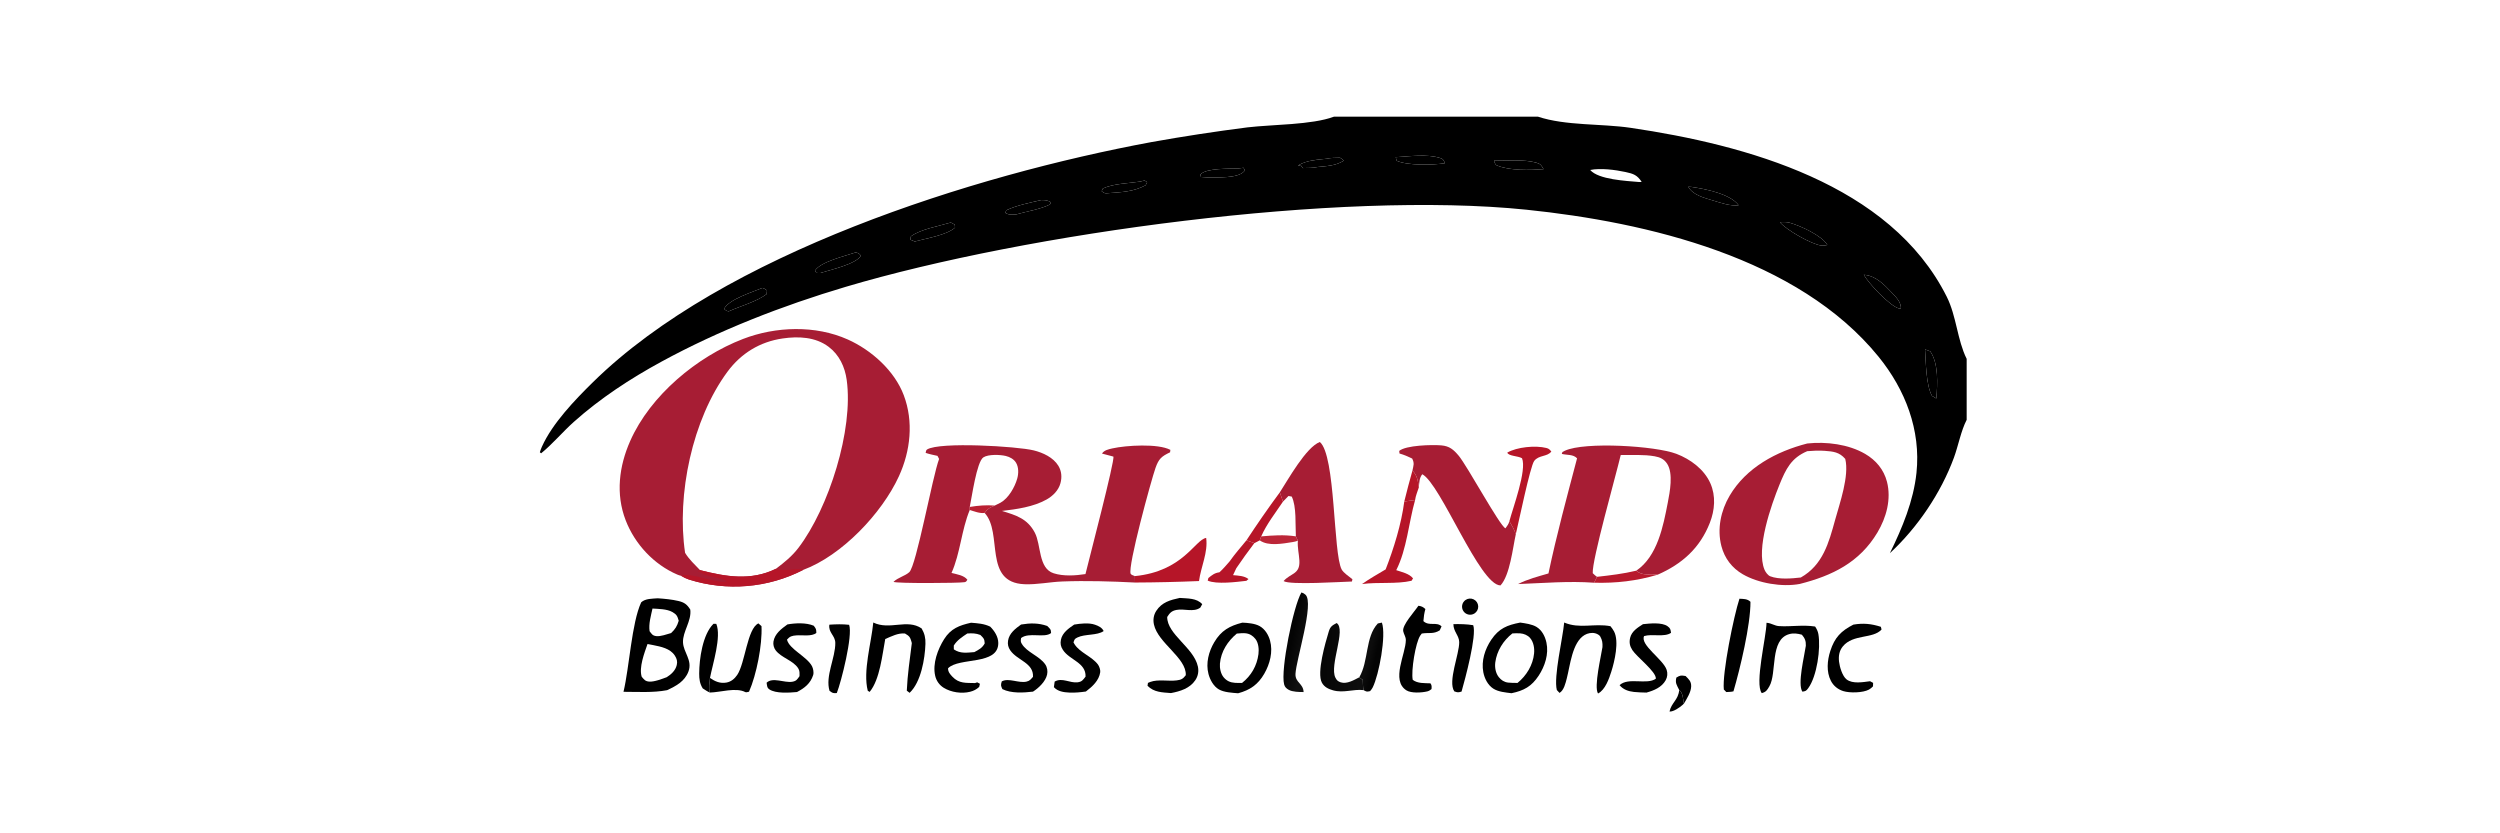 <svg width="300" height="100" viewBox="0 0 300 100" fill="none" xmlns="http://www.w3.org/2000/svg">
<g clip-path="url(#clip0_1499_1378)">
<path d="M81.744 69.102C81.584 69.064 81.428 69.014 81.277 68.95C78.457 67.739 76.181 65.288 75.08 62.434C73.865 59.285 74.282 55.946 75.628 52.908C78.052 47.438 83.639 42.801 89.163 40.675C93.092 39.163 97.849 38.999 101.734 40.739C104.571 42.009 107.346 44.484 108.455 47.434C109.647 50.601 109.264 54.102 107.874 57.141C105.83 61.608 101.013 66.67 96.384 68.388C92.145 70.565 87.219 70.98 82.675 69.544C82.348 69.436 82.035 69.287 81.744 69.102ZM84.002 68.414C87.096 69.203 90.093 69.731 93.109 68.255C94.125 67.489 95.045 66.749 95.823 65.727C99.459 60.947 102.436 51.576 101.604 45.587C101.388 44.03 100.714 42.578 99.436 41.617C97.853 40.426 95.815 40.34 93.922 40.615C91.19 41.012 88.936 42.391 87.296 44.607C83.075 50.313 81.175 59.386 82.21 66.338C82.669 67.112 83.386 67.763 84.002 68.414Z" fill="#A71D34"/>
<path d="M81.743 69.103C82.953 68.613 85.62 70.014 87.192 69.793C87.027 69.353 84.371 69.251 83.901 68.495C83.896 68.486 83.891 68.478 83.886 68.469L83.912 68.67L83.76 68.544L84.002 68.415C87.096 69.203 90.093 69.732 93.109 68.256C94.299 68.668 95.624 68.053 96.384 68.389C92.145 70.565 87.218 70.981 82.675 69.545C82.347 69.436 82.034 69.288 81.743 69.103Z" fill="#B61528"/>
<path d="M216.869 53.219C219.147 52.973 221.82 53.301 223.824 54.471C225.115 55.224 226.061 56.352 226.437 57.813C226.971 59.893 226.367 62.095 225.291 63.899C223.145 67.499 219.868 69.084 215.965 70.076C213.847 70.472 211.008 69.994 209.141 68.915C207.833 68.159 206.949 66.995 206.568 65.534C206.033 63.486 206.497 61.278 207.56 59.478C209.556 56.095 213.178 54.17 216.869 53.219ZM216.1 69.299C218.744 67.798 219.454 65.15 220.22 62.368C220.769 60.38 221.932 57.096 221.43 55.068C220.721 54.25 219.997 54.176 218.956 54.1C218.258 54.05 217.565 54.083 216.869 54.141C214.945 54.955 214.302 56.28 213.541 58.152C212.547 60.597 210.682 65.879 211.747 68.38C211.865 68.655 212.143 69.044 212.431 69.156C213.466 69.556 215.006 69.428 216.1 69.299Z" fill="#A71D34"/>
<path d="M114.182 68.751C114.805 68.918 115.686 69.032 116.088 69.573C115.976 69.729 115.948 69.829 115.747 69.862C114.997 69.984 107.559 70.024 107.217 69.824C107.774 69.289 108.586 69.133 109.11 68.665C109.965 67.899 111.888 57.207 112.693 55.073L112.497 54.703C112.019 54.599 111.541 54.503 111.077 54.347C111.113 54.202 111.114 54.022 111.245 53.94C112.753 52.991 122.083 53.558 124.048 54.047C125.153 54.322 126.392 54.888 127.005 55.897C127.393 56.536 127.448 57.26 127.257 57.975C127.025 58.845 126.35 59.513 125.584 59.944C124.022 60.822 121.994 61.111 120.235 61.312C121.94 61.837 123.29 62.231 124.181 63.925C124.953 65.392 124.581 68.201 126.437 68.793C127.615 69.169 129.057 69.078 130.256 68.889C130.674 67.157 133.805 55.212 133.607 54.791L132.239 54.427C132.497 54.02 133.044 53.907 133.489 53.807C135.127 53.438 138.959 53.201 140.446 53.984L140.409 54.276C139.38 54.768 139.048 55.047 138.657 56.16C138.145 57.62 135.298 68.012 135.681 68.857C135.739 68.986 136.05 69.073 136.187 69.132L136.201 69.904C133.335 69.759 130.348 69.668 127.482 69.777C125.969 69.834 124.459 70.168 122.941 70.107C117.944 69.906 120.386 63.959 118.153 61.551C118.552 61.017 118.752 60.939 119.368 60.668C119.604 60.562 119.836 60.447 120.063 60.323C121.02 59.793 121.782 58.455 122.072 57.411C122.235 56.825 122.25 56.08 121.932 55.541C121.67 55.096 121.183 54.834 120.693 54.716C120.015 54.553 118.601 54.497 118.007 54.882C117.198 55.406 116.609 59.742 116.371 60.832L116.369 61.199C115.37 63.611 115.243 66.37 114.182 68.751Z" fill="#A71D34"/>
<path d="M185.816 68.814C186.785 64.194 188.048 59.561 189.248 54.996C188.775 54.499 188.088 54.633 187.414 54.47L187.493 54.239C187.591 54.182 187.692 54.13 187.794 54.083C190.178 52.984 198.643 53.499 201.166 54.459C202.85 55.099 204.502 56.315 205.247 58.002C205.916 59.517 205.777 61.217 205.182 62.735C203.989 65.776 201.858 67.672 198.923 68.962C197.997 68.813 197.142 69.175 196.356 68.48C198.892 66.761 199.589 63.149 200.137 60.3C200.38 59.044 200.814 56.811 200.056 55.649C199.693 55.092 199.21 54.871 198.569 54.756C197.282 54.523 195.801 54.618 194.487 54.604C193.897 57.105 191.019 67.236 191.129 68.784C191.289 68.925 191.461 69.11 191.643 69.218L191.291 69.927C188.257 69.703 185.199 69.974 182.165 70.087C183.313 69.497 184.582 69.175 185.816 68.814Z" fill="#A71D34"/>
<path d="M169.494 56.468C169.618 55.849 169.754 55.602 169.46 55.024C168.959 54.781 168.478 54.571 167.941 54.421L167.904 54.109C168.715 53.425 171.847 53.352 172.949 53.444C173.935 53.526 174.431 53.957 175.04 54.683C176.081 55.925 179.983 63.137 180.656 63.397C180.849 63.127 181.049 62.878 181.124 62.548C181.395 63.041 181.743 63.565 181.897 64.107C181.535 65.726 181.194 69.026 180.06 70.251C177.56 70.23 172.882 58.055 170.672 56.908C170.297 57.386 170.33 57.898 170.259 58.49C170.146 57.688 170.081 57.081 169.494 56.468Z" fill="#A71D34"/>
<path d="M153.576 59.087C154.566 57.559 156.726 53.663 158.381 53.039C160.285 54.629 159.967 66.369 160.997 68.331C161.214 68.744 161.919 69.203 162.288 69.503L162.234 69.782C161.034 69.809 154.764 70.228 154.028 69.728C154.906 68.746 156.022 68.939 155.926 67.26C155.879 66.434 155.681 65.737 155.742 64.888L155.503 64.363C155.428 63.009 155.596 60.77 155.007 59.588L154.617 59.519L153.96 60.191L153.576 59.087Z" fill="#A71D34"/>
<path d="M78.93 71.795C79.765 71.853 80.604 71.928 81.421 72.121C82.127 72.287 82.468 72.555 82.835 73.153C83.001 74.527 81.913 75.792 81.96 77.076C82.005 78.302 83.123 79.224 82.613 80.582C82.168 81.767 81.121 82.326 80.047 82.822C78.357 83.144 76.535 83.018 74.819 83.017C75.526 80.06 75.798 74.743 76.944 72.279C77.442 71.812 78.281 71.849 78.93 71.795ZM80.007 81.263C80.552 80.922 81.058 80.458 81.212 79.803C81.313 79.374 81.22 79.046 80.987 78.683C80.425 77.805 79.308 77.601 78.367 77.409C78.146 77.365 77.924 77.322 77.702 77.281C77.325 78.368 76.655 80.089 77.005 81.211C77.299 81.552 77.42 81.755 77.904 81.793C78.496 81.84 79.446 81.471 80.007 81.263ZM80.532 75.968C81.028 75.499 81.251 75.143 81.446 74.489C81.285 73.93 81.205 73.736 80.667 73.434C80.029 73.077 79.023 73.071 78.299 73.025C78.111 73.903 77.822 74.845 77.951 75.745C78.208 76.081 78.296 76.276 78.749 76.333C79.274 76.398 80.02 76.109 80.532 75.968Z" fill="black"/>
<path d="M182.423 74.709C183.045 74.799 183.851 74.902 184.388 75.234C185.051 75.643 185.411 76.371 185.572 77.111C185.869 78.484 185.39 79.945 184.634 81.09C183.788 82.371 182.861 82.88 181.383 83.186C180.665 83.094 179.794 83.029 179.178 82.623C178.528 82.194 178.14 81.411 177.997 80.665C177.737 79.303 178.196 77.887 178.958 76.76C179.875 75.403 180.86 75.012 182.423 74.709ZM182.105 81.949C183.172 81.086 183.952 79.81 184.089 78.42C184.152 77.79 184.037 77.057 183.613 76.561C183.323 76.221 182.865 76.036 182.425 76.004C182.114 75.981 181.797 75.993 181.486 76.01C180.406 76.852 179.616 78.105 179.434 79.486C179.357 80.086 179.47 80.763 179.849 81.248C180.14 81.619 180.512 81.859 180.983 81.912C181.354 81.953 181.734 81.951 182.105 81.949Z" fill="black"/>
<path d="M149.08 74.717C149.719 74.743 150.595 74.814 151.163 75.135C151.8 75.494 152.213 76.181 152.405 76.869C152.778 78.204 152.387 79.681 151.709 80.853C150.959 82.151 150.01 82.806 148.574 83.193C147.855 83.132 146.899 83.089 146.271 82.732C145.628 82.366 145.203 81.576 145.019 80.884C144.676 79.589 145.043 78.191 145.713 77.063C146.542 75.666 147.538 75.113 149.08 74.717ZM149.044 81.953C150.142 81.09 150.835 79.893 151.015 78.492C151.088 77.918 151.023 77.132 150.643 76.665C150.327 76.278 149.955 76.04 149.449 75.991C149.116 75.959 148.752 76.002 148.418 76.029C147.326 76.938 146.516 78.176 146.392 79.631C146.347 80.167 146.489 80.868 146.845 81.285C147.212 81.714 147.625 81.899 148.192 81.939C148.474 81.959 148.761 81.957 149.044 81.953Z" fill="black"/>
<path d="M116.525 74.728C117.338 74.793 118.074 74.837 118.823 75.195C119.338 75.708 119.789 76.402 119.794 77.156C119.812 79.88 115.086 78.835 113.765 80.196C113.762 80.63 114.003 80.9 114.286 81.202C115.082 82.047 115.915 81.935 117.008 81.968L117.263 81.88L117.592 82.053L117.502 82.431C117.171 82.734 116.846 82.902 116.409 83.013C115.404 83.267 114.146 83.085 113.252 82.538C112.727 82.215 112.355 81.694 112.221 81.092C111.884 79.645 112.533 77.907 113.295 76.699C114.101 75.421 115.127 75.042 116.525 74.728ZM116.919 78.254C117.452 77.968 117.878 77.757 118.166 77.205C118.131 76.638 118.035 76.588 117.643 76.194C117.093 75.985 116.659 75.98 116.077 76.019C115.45 76.442 114.861 76.808 114.454 77.466L114.459 77.925C115.245 78.46 116.005 78.321 116.919 78.254Z" fill="black"/>
<path d="M141.569 71.751C142.518 71.827 143.601 71.757 144.267 72.501L144.032 72.921C143.205 73.507 142.099 73.002 141.164 73.193C140.572 73.314 140.365 73.566 140.064 74.037C140.056 76.132 143.25 77.71 143.745 79.977C143.87 80.55 143.771 81.124 143.444 81.614C142.78 82.609 141.622 82.959 140.518 83.169C139.457 83.08 138.505 83.093 137.703 82.299L137.754 81.948C137.846 81.905 137.938 81.869 138.032 81.834C138.968 81.484 140.212 81.776 141.208 81.646C141.764 81.574 141.967 81.454 142.294 81.025C142.394 78.953 138.961 77.172 138.474 74.946C138.348 74.371 138.431 73.799 138.753 73.302C139.423 72.266 140.445 71.993 141.569 71.751Z" fill="black"/>
<path d="M211.983 74.735C211.998 74.737 212.013 74.737 212.028 74.739C212.052 74.741 212.075 74.744 212.097 74.746C212.561 74.795 212.984 75.1 213.465 75.131C214.924 75.227 216.301 74.95 217.813 75.183C218.002 75.46 218.146 75.756 218.205 76.089C218.506 77.805 218.036 81.153 216.988 82.582C216.749 82.909 216.682 82.938 216.287 83C215.67 82.097 216.531 78.704 216.697 77.514C216.698 77.501 216.701 77.487 216.701 77.474C216.723 76.912 216.574 76.57 216.226 76.166C215.707 76.026 215.238 75.948 214.709 76.095C212.343 76.752 213.26 80.755 212.319 82.367C212.048 82.829 211.93 83.033 211.414 83.175C210.533 82.076 211.963 76.426 211.983 74.735Z" fill="black"/>
<path d="M104.793 74.702C106.775 75.664 108.84 74.219 110.594 75.411C110.95 76.02 111.078 76.567 111.053 77.269C110.992 79.055 110.519 81.86 109.152 83.141L108.815 82.88C108.894 80.981 109.186 79.084 109.416 77.197C109.411 77.151 109.405 77.109 109.393 77.065C109.222 76.451 109.129 76.33 108.597 76.021C107.769 75.937 106.974 76.367 106.229 76.681C105.877 78.532 105.593 81.547 104.356 83.029L104.133 82.893C103.529 80.549 104.562 77.146 104.793 74.702Z" fill="black"/>
<path d="M187.702 74.703C189.566 75.497 191.293 74.771 193.253 75.143C193.413 75.341 193.567 75.547 193.686 75.773C194.317 76.977 193.745 79.376 193.361 80.586C193.082 81.463 192.631 82.774 191.764 83.221C191.242 82.423 192.144 78.683 192.296 77.65C192.317 77.149 192.277 76.835 192.036 76.389C191.93 76.194 191.64 76.051 191.425 75.995C191.007 75.884 190.515 75.985 190.148 76.202C188.66 77.082 188.417 79.868 188.015 81.402C187.867 81.967 187.676 82.837 187.142 83.15L186.82 82.803C186.413 81.217 187.536 76.576 187.702 74.703Z" fill="black"/>
<path d="M94.492 74.931C95.45 74.76 96.744 74.701 97.648 75.087C97.93 75.454 97.951 75.493 97.961 75.954C97.4 76.407 96.27 76.192 95.572 76.245C95.043 76.285 94.779 76.357 94.438 76.754C94.705 77.905 96.828 78.778 97.441 79.945C97.582 80.214 97.676 80.708 97.582 81.003C97.262 82.013 96.543 82.573 95.64 83.043C94.735 83.125 93.091 83.251 92.318 82.721C92.022 82.518 92.052 82.26 91.993 81.926C92.723 81.221 94.13 81.968 95.064 81.811C95.568 81.726 95.665 81.53 95.941 81.143C95.939 80.769 95.988 80.513 95.779 80.189C95.17 79.242 93.777 78.947 93.084 78.045C92.861 77.755 92.758 77.35 92.814 76.995C92.965 76.048 93.767 75.454 94.492 74.931Z" fill="black"/>
<path d="M122.528 74.943C123.627 74.761 124.605 74.743 125.667 75.116C125.984 75.444 126.126 75.493 126.13 75.966C125.311 76.611 123.493 75.825 122.532 76.563C122.489 76.882 122.448 76.974 122.614 77.256C123.22 78.282 124.741 78.718 125.433 79.731C125.673 80.082 125.74 80.54 125.652 80.946C125.471 81.777 124.647 82.558 123.959 82.997C122.813 83.132 121.344 83.221 120.285 82.692C120.097 82.269 120.076 82.228 120.211 81.77C121.019 81.305 122.257 82.016 123.181 81.794C123.59 81.696 123.688 81.522 123.96 81.219C124.043 79.533 122.087 79.267 121.239 78.051C120.982 77.684 120.896 77.309 120.967 76.874C121.11 75.987 121.849 75.433 122.528 74.943Z" fill="black"/>
<path d="M128.906 74.949C129.652 74.822 130.662 74.709 131.391 74.963C131.834 75.117 132.23 75.299 132.438 75.725C131.67 76.281 130.203 76.056 129.302 76.492C128.943 76.666 128.951 76.71 128.818 77.089C128.86 77.171 128.907 77.247 128.956 77.324C129.583 78.311 131.027 78.778 131.752 79.74C131.911 79.952 132.065 80.386 132.028 80.655C131.89 81.666 131.076 82.394 130.307 82.982C129.661 83.073 128.988 83.141 128.335 83.11C127.64 83.077 126.932 82.976 126.467 82.46L126.559 81.792C127.443 81.269 128.369 81.988 129.307 81.877C129.837 81.815 129.968 81.582 130.268 81.19C130.324 79.504 128.367 79.224 127.555 77.997C127.288 77.594 127.216 77.234 127.311 76.765C127.481 75.923 128.245 75.4 128.906 74.949Z" fill="black"/>
<path d="M197.157 74.901C197.965 74.815 199.426 74.656 200.107 75.148C200.454 75.399 200.461 75.526 200.523 75.94C199.731 76.497 198.275 76.03 197.291 76.329C196.787 77.403 199.593 79.121 200 80.388C200.135 80.797 200.093 81.243 199.886 81.621C199.41 82.483 198.472 82.863 197.579 83.11C197.079 83.099 196.574 83.086 196.076 83.034C195.406 82.963 194.771 82.74 194.349 82.219C195.404 81.23 197.613 82.218 198.7 81.447C198.779 80.618 196.404 78.828 195.879 78.006C195.568 77.518 195.488 77.093 195.617 76.537C195.798 75.756 196.526 75.302 197.157 74.901Z" fill="black"/>
<path d="M170.21 72.691C170.581 72.738 170.767 72.834 171.045 73.082C170.91 73.572 170.843 74.031 170.808 74.537C171.512 75.189 172.38 74.566 172.985 75.163L172.768 75.643C171.991 76.125 171.478 75.881 170.611 76.025C170.546 76.1 170.489 76.179 170.434 76.261C169.858 77.115 169.313 80.531 169.528 81.58C170.107 82.032 170.952 81.969 171.655 81.999C171.834 82.266 171.798 82.368 171.782 82.69C171.637 82.813 171.467 82.921 171.28 82.966C170.614 83.128 169.342 83.21 168.759 82.835C166.895 81.634 168.691 78.481 168.701 76.812C168.703 76.409 168.453 76.106 168.385 75.737C168.249 75.002 169.742 73.397 170.21 72.691Z" fill="black"/>
<path d="M222.407 74.954C223.606 74.753 224.553 74.85 225.701 75.214L225.787 75.539C224.759 76.692 222.378 76.06 221.14 77.567C220.704 78.1 220.609 78.731 220.685 79.399C220.758 80.026 221.085 81.134 221.586 81.526C222.312 82.095 223.557 81.854 224.408 81.747L224.774 81.945L224.76 82.361C224.619 82.51 224.46 82.65 224.279 82.749C223.554 83.144 221.971 83.178 221.187 82.931C220.544 82.727 220.019 82.305 219.709 81.704C219.144 80.611 219.27 79.251 219.637 78.117C220.158 76.502 220.914 75.72 222.407 74.954Z" fill="black"/>
<path d="M136.187 69.132C142.004 68.549 143.387 64.77 144.741 64.549C144.982 66.292 144.104 68.019 143.882 69.726C141.323 69.833 138.762 69.892 136.201 69.904L136.187 69.132Z" fill="#B61528"/>
<path d="M156.17 71.094C156.369 71.152 156.5 71.221 156.656 71.362C157.747 72.352 155.522 79.194 155.458 80.878C155.418 81.918 156.387 81.999 156.433 83.046C155.913 83.044 155.098 83.036 154.646 82.778C154.354 82.611 154.179 82.447 154.094 82.12C153.645 80.402 155.209 72.702 156.17 71.094Z" fill="url(#paint0_linear_1499_1378)"/>
<path d="M85.198 81.354C85.805 81.777 86.416 82.042 87.172 81.907C87.734 81.806 88.154 81.451 88.467 80.989C89.42 79.579 89.669 75.415 91.01 74.806L91.381 75.142C91.485 77.397 90.787 80.943 89.884 83.005C89.767 83.028 89.545 83.108 89.444 83.054C88.318 82.459 86.439 83.081 85.182 83.105C85.007 82.605 85.155 81.882 85.198 81.354Z" fill="black"/>
<path d="M208.733 71.848C209.221 71.875 209.684 71.851 210.056 72.214C210.072 74.995 208.806 80.269 208.015 82.959C207.748 83.035 207.433 83.028 207.155 83.047L206.86 82.744C206.652 80.788 208.049 73.93 208.733 71.848Z" fill="black"/>
<path d="M168.513 60.182L169.814 59.999C169.044 62.702 168.824 65.908 167.549 68.42C168.212 68.646 169.122 68.833 169.565 69.406L169.385 69.692C167.585 70.118 165.357 69.822 163.442 70.088C164.345 69.444 165.326 68.897 166.278 68.328C167.263 65.793 168.163 62.879 168.513 60.182Z" fill="#B61528"/>
<path d="M163.625 82.812C162.39 82.671 161.241 83.197 159.969 82.84C159.416 82.685 158.92 82.45 158.632 81.931C157.977 80.747 159.06 77.081 159.449 75.792C159.635 75.178 159.867 75.048 160.399 74.765C161.57 75.534 159.504 79.853 160.249 81.318C160.41 81.636 160.553 81.775 160.895 81.882C161.628 82.114 162.476 81.607 163.113 81.276L163.534 81.598C163.558 81.984 163.543 82.437 163.625 82.812Z" fill="url(#paint1_linear_1499_1378)"/>
<path d="M181.124 62.548C181.55 60.94 183.239 56.424 182.643 54.99C182.151 54.694 181.045 54.749 180.871 54.315C182.025 53.637 184.268 53.427 185.564 53.757C185.879 53.837 185.946 53.942 186.161 54.18C185.693 54.828 184.648 54.585 184.102 55.316C183.62 55.963 182.219 62.778 181.897 64.107C181.743 63.565 181.396 63.041 181.124 62.548Z" fill="#B61528"/>
<path d="M99.523 74.961C100.33 74.91 101.089 74.885 101.895 74.976C102.357 76.249 100.954 81.803 100.416 83.168C99.953 83.204 99.914 83.167 99.546 82.907C99.003 81.148 100.26 78.937 100.236 77.143C100.223 76.25 99.383 75.924 99.523 74.961Z" fill="black"/>
<path d="M174.408 74.894C175.218 74.884 175.983 74.891 176.785 75.023C177.237 76.232 175.799 81.553 175.387 82.989C174.97 83.112 174.925 83.106 174.515 82.963C173.714 81.778 175.125 78.498 175.106 77.046C175.096 76.276 174.402 75.779 174.408 74.894Z" fill="black"/>
<path d="M163.113 81.276C164.257 79.327 163.813 76.453 165.338 74.815L165.828 74.712C166.368 76.246 165.48 80.969 164.731 82.48C164.65 82.643 164.531 82.8 164.41 82.936C164.003 83.024 163.991 83.013 163.625 82.813C163.543 82.437 163.558 81.984 163.534 81.598L163.113 81.276Z" fill="url(#paint2_linear_1499_1378)"/>
<path d="M85.182 83.105C84.881 82.984 84.601 82.778 84.326 82.606C83.973 82.039 83.899 81.478 83.902 80.825C83.911 79.075 84.308 76.148 85.613 74.858L85.954 74.861C86.593 76.413 85.525 79.65 85.198 81.354C85.154 81.882 85.007 82.604 85.182 83.105Z" fill="black"/>
<path d="M147.552 67.369C148.166 66.491 148.898 65.669 149.575 64.837L150.52 65.176C149.768 66.161 149.045 67.168 148.351 68.195L147.965 69.018C148.598 69.081 149.297 69.085 149.82 69.488L149.566 69.699C148.425 69.83 145.972 70.151 144.925 69.675L145.003 69.365C145.435 69.012 145.758 68.746 146.325 68.679C146.768 68.299 147.157 67.801 147.552 67.369Z" fill="#B61528"/>
<path d="M149.575 64.837C150.863 62.882 152.179 60.965 153.576 59.086L153.96 60.191C153.071 61.523 151.986 62.897 151.346 64.365L151.172 64.843L150.52 65.176L149.575 64.837Z" fill="#B61528"/>
<path d="M196.355 68.481C197.141 69.176 197.997 68.814 198.923 68.963C196.388 69.719 193.931 69.997 191.291 69.927L191.643 69.218C193.236 69.04 194.793 68.854 196.355 68.481Z" fill="#B61528" fill-opacity="0.976"/>
<path d="M201.503 82.793C201.21 82.198 201.004 81.979 201.163 81.309C201.639 81.02 201.723 81.036 202.27 81.122C202.662 81.516 202.959 81.765 202.941 82.373C202.921 83.065 202.416 83.852 202.067 84.437C201.954 83.852 201.967 83.177 201.503 82.793Z" fill="black"/>
<path d="M151.172 64.843L151.347 64.366C152.764 64.244 154.085 64.146 155.503 64.362L155.742 64.888C155.537 64.963 155.331 65.014 155.115 65.048C153.956 65.23 152.189 65.584 151.172 64.843Z" fill="#B61528" fill-opacity="0.925"/>
<path d="M169.494 56.468C170.082 57.081 170.146 57.688 170.259 58.49C170.107 58.966 169.873 59.505 169.814 59.999L168.513 60.182C168.82 58.938 169.146 57.7 169.494 56.468Z" fill="#B61528"/>
<path d="M175.865 71.998C176.155 71.798 176.53 71.771 176.846 71.927C177.162 72.082 177.369 72.397 177.386 72.749C177.403 73.101 177.229 73.434 176.93 73.621C176.482 73.9 175.894 73.771 175.604 73.33C175.316 72.889 175.43 72.298 175.865 71.998Z" fill="black"/>
<path d="M201.503 82.793C201.967 83.177 201.954 83.852 202.067 84.437C202.019 84.487 201.968 84.535 201.917 84.582C201.559 84.9 200.825 85.421 200.343 85.386C200.553 84.339 201.412 83.981 201.503 82.793Z" fill="black"/>
<path d="M116.371 60.832C117.402 60.664 118.326 60.587 119.369 60.668C118.753 60.939 118.552 61.017 118.154 61.551C117.573 61.636 116.925 61.366 116.37 61.199L116.371 60.832Z" fill="#B61528" fill-opacity="0.953"/>
<path d="M160.078 14H184.553C187.908 15.109 192.145 14.818 195.684 15.341C209.473 17.38 226.829 22.059 233.612 35.611C234.782 37.949 234.871 40.797 236 43.062V50.38C235.315 51.696 234.995 53.493 234.472 54.916C232.907 59.168 230.104 63.307 226.786 66.381C228.269 63.36 229.622 60.113 229.977 56.739C230.516 51.605 228.633 46.754 225.432 42.811C215.777 30.919 197.659 26.662 183.179 25.166C160.758 22.851 123.273 27.949 101.488 34.419C93.906 36.671 86.287 39.631 79.34 43.418C75.621 45.446 72.023 47.801 68.859 50.627C67.514 51.829 66.32 53.271 64.934 54.397L64.782 54.269C64.851 54.036 64.937 53.808 65.037 53.587C66.291 50.8 68.981 47.999 71.144 45.873C86.823 30.46 116.743 21.023 138.178 17.049C142.005 16.364 145.848 15.776 149.705 15.283C152.652 14.935 157.438 14.992 160.078 14ZM98.452 32.759C99.604 32.383 102.725 31.713 103.308 30.677C103.06 30.388 103.037 30.373 102.664 30.296C101.464 30.707 98.485 31.399 97.807 32.466L97.967 32.754L98.452 32.759ZM232.355 47.822C232.509 46.135 232.639 43.623 231.632 42.161L231.005 41.93C231.108 43.444 231.116 46.225 231.842 47.506L232.355 47.822ZM87.439 37.365C88.834 36.736 90.824 36.186 91.998 35.291L92.039 34.849C91.866 34.734 91.685 34.582 91.476 34.553C90.276 35.069 87.479 35.901 86.889 37.066C87.099 37.248 87.166 37.312 87.439 37.365ZM109.769 28.982C111.121 28.61 113.606 28.218 114.606 27.312L114.572 26.954L114.097 26.701C112.662 27.14 110.472 27.498 109.307 28.367L109.239 28.754L109.769 28.982ZM197.006 21.835C196.467 21.006 196.012 20.846 195.06 20.642C193.813 20.374 192.077 20.148 190.822 20.397C191.822 21.56 195.175 21.708 196.649 21.838C196.767 21.848 196.888 21.843 197.006 21.835ZM121.952 25.728C123.272 25.349 124.763 25.138 125.994 24.538L126.107 24.273C125.653 24.007 125.452 24.021 124.94 24.008C123.54 24.345 122.056 24.615 120.749 25.235L120.64 25.548C121.077 25.813 121.462 25.763 121.952 25.728ZM219.28 29.398C218.647 28.27 215.997 27.074 214.783 26.734C214.414 26.631 213.976 26.626 213.597 26.67C214.329 27.581 217.427 29.342 218.574 29.468C218.719 29.484 218.862 29.47 219.005 29.45C219.1 29.437 219.188 29.426 219.28 29.398ZM208.637 24.632C207.635 23.25 204.574 22.667 202.984 22.43C202.854 22.411 202.721 22.407 202.59 22.405C203.127 23.407 204.543 23.754 205.566 24.061C206.501 24.343 207.653 24.758 208.637 24.632ZM159.175 19.05C158.024 19.179 156.794 19.23 155.783 19.848L155.948 20.122L155.701 20.049L156.046 19.778L156.336 20.166C156.924 20.148 157.555 20.172 158.127 20.038C159.206 19.929 160.303 19.893 161.238 19.287C161.192 19.152 160.922 19.011 160.798 18.925C160.243 18.926 159.721 18.941 159.175 19.05ZM167.486 18.863L167.6 19.289C168.888 19.88 171.956 19.824 173.401 19.584C173.238 19.257 173.22 19.095 172.851 18.973C171.274 18.45 169.134 18.766 167.486 18.863ZM148.575 20.22C147.544 20.255 144.79 20.166 144.088 20.904C144.051 20.944 144.052 20.944 144.015 20.993L144.133 21.239L144.965 21.3C146.048 21.281 148.486 21.412 149.261 20.596C149.308 20.546 149.349 20.496 149.388 20.44L149.221 20.131L148.575 20.22ZM136.805 21.791C135.436 22 133.596 22.029 132.346 22.62L132.2 22.943C132.584 23.239 132.614 23.222 133.08 23.172C134.644 23.061 136.064 22.99 137.478 22.231L137.658 21.854L137.351 21.657L136.805 21.791ZM228.114 37.045C228.141 36.215 227.483 35.614 226.954 35.05C226.099 34.14 225.08 33.13 223.805 32.987C223.756 32.982 223.709 32.978 223.66 32.978C224.206 33.983 226.774 36.714 227.861 37.012C227.945 37.036 228.027 37.043 228.114 37.045ZM179.277 19.284C179.363 19.494 179.411 19.759 179.623 19.848C181.148 20.494 183.571 20.422 185.229 20.304C184.963 19.84 184.88 19.666 184.332 19.514C182.857 19.105 180.817 19.294 179.277 19.284Z" fill="black"/>
<path d="M102.663 30.296C103.036 30.373 103.059 30.388 103.308 30.677C102.724 31.713 99.603 32.383 98.451 32.759L97.967 32.754L97.806 32.466C98.484 31.399 101.464 30.707 102.663 30.296Z" fill="black"/>
<path d="M231.005 41.93L231.632 42.161C232.639 43.623 232.509 46.135 232.355 47.821L231.841 47.506C231.116 46.225 231.108 43.444 231.005 41.93Z" fill="black"/>
<path d="M91.475 34.553C91.684 34.582 91.865 34.734 92.038 34.849L91.997 35.291C90.823 36.186 88.833 36.736 87.438 37.365C87.165 37.312 87.099 37.248 86.888 37.066C87.478 35.901 90.275 35.069 91.475 34.553Z" fill="black"/>
<path d="M114.097 26.7L114.571 26.954L114.606 27.312C113.606 28.218 111.121 28.61 109.768 28.982L109.238 28.753L109.307 28.366C110.471 27.498 112.661 27.14 114.097 26.7Z" fill="black"/>
<path d="M124.94 24.008C125.452 24.022 125.653 24.007 126.106 24.273L125.994 24.538C124.763 25.139 123.271 25.349 121.952 25.728C121.461 25.763 121.077 25.814 120.64 25.548L120.749 25.235C122.055 24.615 123.54 24.346 124.94 24.008Z" fill="black"/>
<path d="M213.597 26.67C213.976 26.626 214.414 26.631 214.783 26.734C215.997 27.074 218.647 28.27 219.28 29.398C219.188 29.426 219.1 29.437 219.005 29.45C218.862 29.47 218.719 29.484 218.574 29.468C217.427 29.342 214.329 27.581 213.597 26.67Z" fill="black"/>
<path d="M202.589 22.405C202.721 22.407 202.854 22.411 202.983 22.431C204.574 22.667 207.634 23.25 208.637 24.632C207.652 24.758 206.501 24.343 205.566 24.062C204.543 23.754 203.126 23.407 202.589 22.405Z" fill="black"/>
<path d="M223.66 32.977C223.709 32.978 223.756 32.981 223.805 32.987C225.08 33.13 226.099 34.139 226.954 35.05C227.483 35.614 228.141 36.215 228.114 37.045C228.027 37.043 227.945 37.036 227.861 37.012C226.774 36.714 224.206 33.983 223.66 32.977Z" fill="black"/>
<path d="M179.276 19.285C180.817 19.294 182.856 19.105 184.332 19.515C184.879 19.667 184.963 19.84 185.228 20.304C183.57 20.422 181.147 20.495 179.623 19.849C179.411 19.759 179.362 19.494 179.276 19.285Z" fill="black"/>
<path d="M136.805 21.792L137.35 21.657L137.657 21.854L137.478 22.231C136.063 22.99 134.644 23.061 133.08 23.172C132.614 23.222 132.583 23.239 132.199 22.943L132.346 22.62C133.596 22.029 135.436 22 136.805 21.792Z" fill="black"/>
<path d="M148.574 20.22L149.22 20.132L149.388 20.44C149.349 20.496 149.307 20.547 149.26 20.596C148.485 21.412 146.048 21.281 144.965 21.3L144.133 21.239L144.014 20.993C144.052 20.944 144.05 20.944 144.088 20.905C144.79 20.166 147.544 20.256 148.574 20.22Z" fill="black"/>
<path d="M167.485 18.863C169.134 18.766 171.274 18.45 172.851 18.973C173.22 19.095 173.237 19.258 173.401 19.584C171.956 19.825 168.888 19.88 167.599 19.289L167.485 18.863Z" fill="black"/>
<path d="M159.175 19.049C159.72 18.94 160.243 18.926 160.798 18.925C160.922 19.011 161.192 19.151 161.238 19.286C160.303 19.893 159.205 19.928 158.126 20.038C157.554 20.171 156.923 20.147 156.336 20.165L156.045 19.778L155.7 20.049L155.947 20.121L155.783 19.848C156.794 19.229 158.023 19.179 159.175 19.049Z" fill="black"/>
</g>
<defs>
<linearGradient id="paint0_linear_1499_1378" x1="156.629" y1="77.316" x2="155.01" y2="76.989" gradientUnits="userSpaceOnUse">
<stop stop-opacity="0.937"/>
<stop offset="1" stop-opacity="0.984"/>
</linearGradient>
<linearGradient id="paint1_linear_1499_1378" x1="163.178" y1="78.893" x2="159.069" y2="78.827" gradientUnits="userSpaceOnUse">
<stop stop-opacity="0.945"/>
<stop offset="1" stop-opacity="0.976"/>
</linearGradient>
<linearGradient id="paint2_linear_1499_1378" x1="164.258" y1="78.784" x2="165.042" y2="78.976" gradientUnits="userSpaceOnUse">
<stop stop-opacity="0.953"/>
<stop offset="1" stop-opacity="0.984"/>
</linearGradient>
<clipPath id="clip0_1499_1378">
<rect width="172" height="72.421" fill="white" transform="translate(64 14)"/>
</clipPath>
</defs>
</svg>
